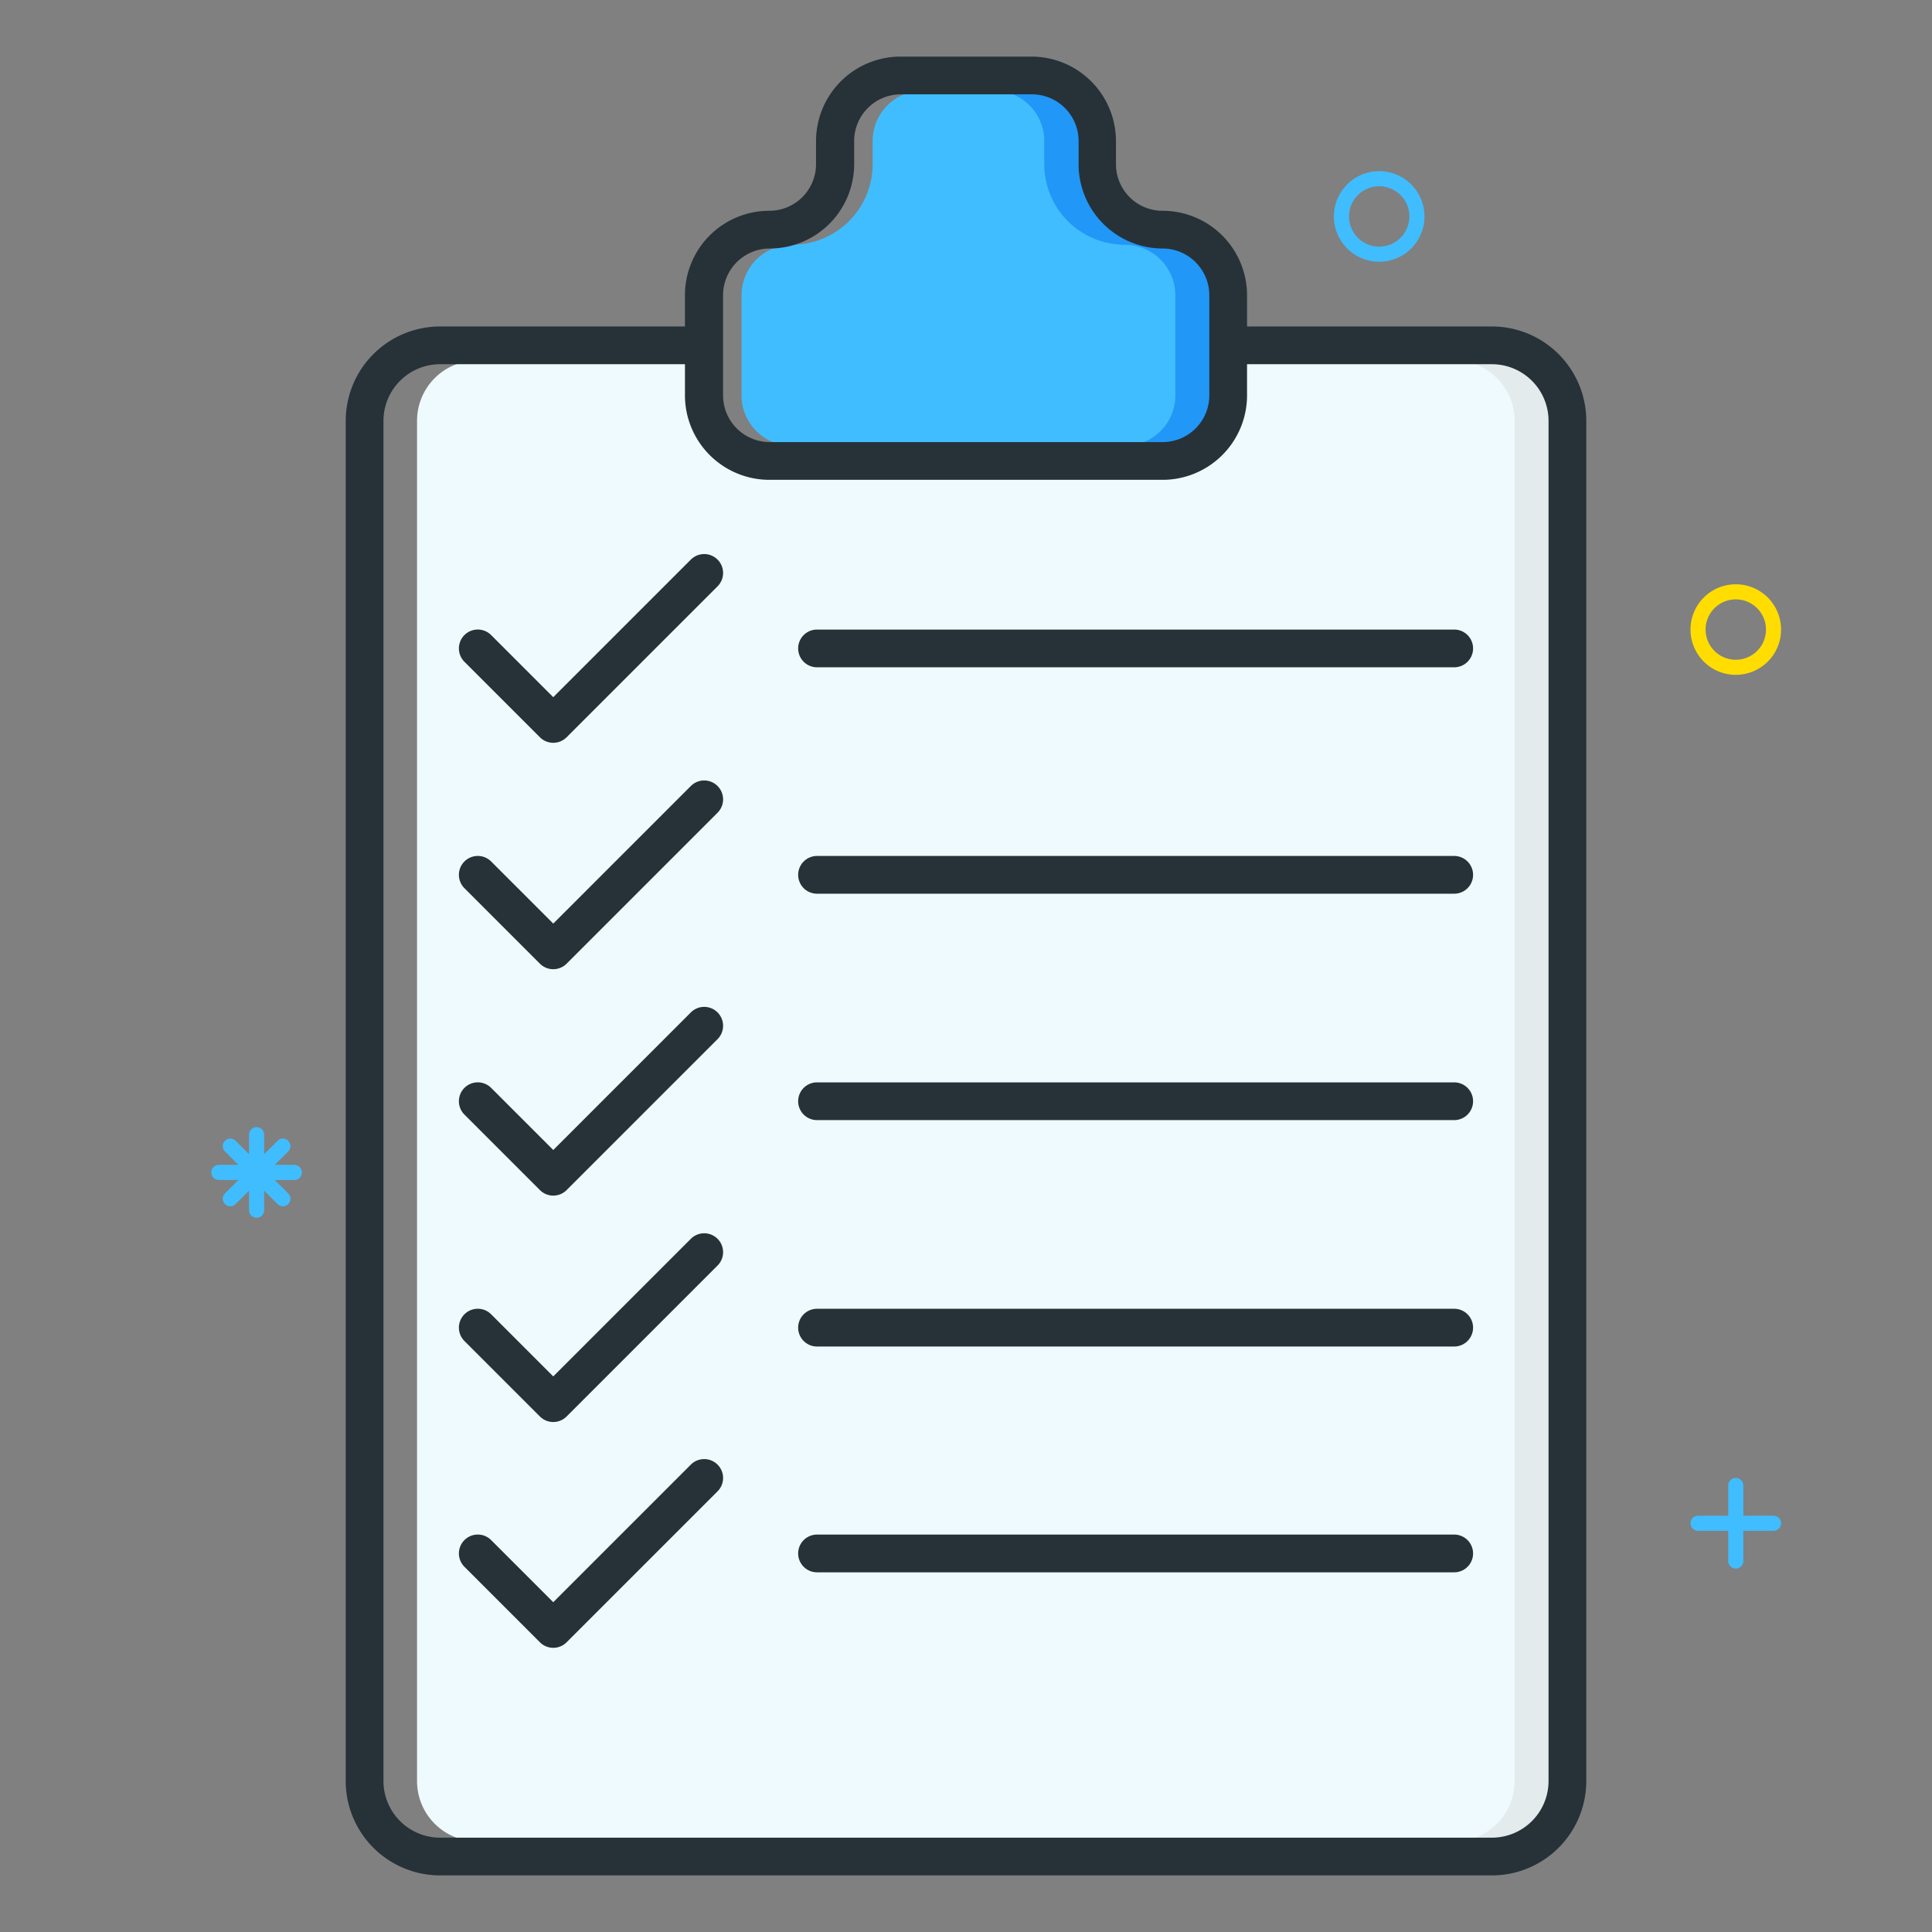 <?xml version="1.0" encoding="UTF-8" standalone="no"?> <svg id="Layer_1" data-name="Layer 1" xmlns="http://www.w3.org/2000/svg" viewBox="0 0 256 256"><rect x="0" y="0" width="256" height="256" fill="#808080" stroke="none"/><defs><style>.cls-1{fill:#40bdff;}.cls-2{fill:#2197f7;}.cls-3{fill:#effafe;}.cls-4{fill:#e4ebed;}.cls-5{fill:#263238;}.cls-6{fill:#fd0;}</style></defs><title>checklist job seeker employee unemployee work</title><path class="cls-1" d="M98.26,39.12V52.4A6.69,6.69,0,0,0,105,59.08h52.1a6.69,6.69,0,0,0,6.69-6.68V39.12a6.7,6.7,0,0,0-6.69-6.69,10.67,10.67,0,0,1-10.68-10.68V18.68A6.69,6.69,0,0,0,139.68,12H122.32a6.69,6.69,0,0,0-6.69,6.68v3.07A10.69,10.69,0,0,1,105,32.43,6.69,6.69,0,0,0,98.26,39.12Z"/><path class="cls-2" d="M157.05,32.43a10.67,10.67,0,0,1-10.68-10.68V18.68A6.69,6.69,0,0,0,139.68,12h-8a6.69,6.69,0,0,1,6.69,6.68v3.07a10.67,10.67,0,0,0,10.68,10.68,6.7,6.7,0,0,1,6.69,6.69V52.4a6.69,6.69,0,0,1-6.69,6.68h8a6.69,6.69,0,0,0,6.69-6.68V39.12A6.7,6.7,0,0,0,157.05,32.43Z"/><path class="cls-3" d="M63.31,244H197.69a8,8,0,0,0,8-8V55.76a8,8,0,0,0-8-8H164.74V52.4a10.7,10.7,0,0,1-10.69,10.68H102A10.7,10.7,0,0,1,91.26,52.4V47.76h-28a8,8,0,0,0-8,8V236A8,8,0,0,0,63.31,244ZM94.72,74.51a2,2,0,0,1,0,2.83l-20,20a2,2,0,0,1-2.83,0l-10-10a2,2,0,0,1,2.83-2.83l8.59,8.59L91.9,74.51A2,2,0,0,1,94.72,74.51Zm-30,40,8.59,8.59L91.9,104.51a2,2,0,0,1,2.83,2.83l-20,20a2,2,0,0,1-2.83,0l-10-10a2,2,0,0,1,2.83-2.83Zm0,30,8.59,8.59L91.9,134.51a2,2,0,0,1,2.83,2.83l-20,20a2,2,0,0,1-2.83,0l-10-10a2,2,0,0,1,2.83-2.83Zm0,30,8.59,8.59L91.9,164.51a2,2,0,0,1,2.83,2.83l-20,20a2,2,0,0,1-2.83,0l-10-10a2,2,0,0,1,2.83-2.83Zm0,29.92L73.31,213,91.9,194.43a2,2,0,0,1,2.83,2.83l-20,20a2,2,0,0,1-2.83,0l-10-10a2,2,0,0,1,2.83-2.83Zm128-116.51H108.26a2,2,0,0,1,0-4h84.43a2,2,0,0,1,0,4Zm-84.43,26h84.43a2,2,0,0,1,0,4H108.26a2,2,0,0,1,0-4Zm0,30h84.43a2,2,0,0,1,0,4H108.26a2,2,0,1,1,0-4Zm0,30h84.43a2,2,0,0,1,0,4H108.26a2,2,0,1,1,0-4Zm0,29.92h84.43a2,2,0,0,1,0,4H108.26a2,2,0,1,1,0-4Z"/><path class="cls-4" d="M197.69,47.76h-5a8,8,0,0,1,8,8V236a8,8,0,0,1-8,8h5a8,8,0,0,0,8-8V55.76A8,8,0,0,0,197.69,47.76Z"/><path class="cls-5" d="M136.68,7.5H119.32a11.2,11.2,0,0,0-11.19,11.18v3.07A6.19,6.19,0,0,1,102,27.93,11.18,11.18,0,0,0,90.76,39.12v4.14H58.31a12.51,12.51,0,0,0-12.5,12.5V236a12.51,12.51,0,0,0,12.5,12.5H197.69a12.51,12.51,0,0,0,12.5-12.5V55.76a12.51,12.51,0,0,0-12.5-12.5H165.24V39.12a11.2,11.2,0,0,0-11.19-11.19,6.17,6.17,0,0,1-6.18-6.18V18.68A11.2,11.2,0,0,0,136.68,7.5Zm28.56,44.9V48.26h32.45a7.51,7.51,0,0,1,7.5,7.5V236a7.51,7.51,0,0,1-7.5,7.5H58.31a7.51,7.51,0,0,1-7.5-7.5V55.76a7.51,7.51,0,0,1,7.5-7.5H90.76V52.4A11.2,11.2,0,0,0,102,63.58h52.1A11.2,11.2,0,0,0,165.24,52.4ZM154.05,32.93a6.2,6.2,0,0,1,6.19,6.19V52.4a6.19,6.19,0,0,1-6.19,6.18H102a6.19,6.19,0,0,1-6.19-6.18V39.12A6.19,6.19,0,0,1,102,32.93a11.19,11.19,0,0,0,11.18-11.18V18.68a6.19,6.19,0,0,1,6.19-6.18h17.36a6.19,6.19,0,0,1,6.19,6.18v3.07a11.17,11.17,0,0,0,11.18,11.18Z"/><path class="cls-5" d="M91.54,74.15,73.31,92.38l-8.23-8.23a2.5,2.5,0,0,0-3.54,3.54l10,10a2.5,2.5,0,0,0,3.54,0l20-20a2.5,2.5,0,0,0-3.54-3.54Z"/><path class="cls-5" d="M105.76,85.92a2.5,2.5,0,0,0,2.5,2.5h84.43a2.5,2.5,0,0,0,0-5H108.26A2.5,2.5,0,0,0,105.76,85.92Z"/><path class="cls-5" d="M91.54,104.15,73.31,122.38l-8.23-8.23a2.5,2.5,0,1,0-3.54,3.54l10,10a2.5,2.5,0,0,0,3.54,0l20-20a2.5,2.5,0,1,0-3.54-3.54Z"/><path class="cls-5" d="M192.69,113.42H108.26a2.5,2.5,0,0,0,0,5h84.43a2.5,2.5,0,0,0,0-5Z"/><path class="cls-5" d="M91.54,134.15,73.31,152.38l-8.23-8.23a2.5,2.5,0,0,0-3.54,3.54l10,10a2.5,2.5,0,0,0,3.54,0l20-20a2.5,2.5,0,0,0-3.54-3.54Z"/><path class="cls-5" d="M192.69,143.42H108.26a2.5,2.5,0,1,0,0,5h84.43a2.5,2.5,0,0,0,0-5Z"/><path class="cls-5" d="M91.54,164.15,73.31,182.38l-8.23-8.23a2.5,2.5,0,0,0-3.54,3.54l10,10a2.5,2.5,0,0,0,3.54,0l20-20a2.5,2.5,0,0,0-3.54-3.54Z"/><path class="cls-5" d="M192.69,173.42H108.26a2.5,2.5,0,1,0,0,5h84.43a2.5,2.5,0,0,0,0-5Z"/><path class="cls-5" d="M91.54,194.07,73.31,212.3l-8.23-8.23a2.5,2.5,0,0,0-3.54,3.54l10,10a2.5,2.5,0,0,0,3.54,0l20-20a2.5,2.5,0,1,0-3.54-3.54Z"/><path class="cls-5" d="M192.69,203.34H108.26a2.5,2.5,0,1,0,0,5h84.43a2.5,2.5,0,0,0,0-5Z"/><path class="cls-1" d="M235,200.84h-4v-4a1,1,0,0,0-2,0v4h-4a1,1,0,0,0,0,2h4v4a1,1,0,0,0,2,0v-4h4a1,1,0,0,0,0-2Z"/><path class="cls-1" d="M182.75,34.68a6,6,0,1,1,6-6A6,6,0,0,1,182.75,34.68Zm0-10a4,4,0,1,0,4,4A4,4,0,0,0,182.75,24.68Z"/><path class="cls-6" d="M230,89.42a6,6,0,1,1,6-6A6,6,0,0,1,230,89.42Zm0-10a4,4,0,1,0,4,4A4,4,0,0,0,230,79.42Z"/><path class="cls-1" d="M39,154.35H36.41l1.83-1.83a1,1,0,0,0-1.41-1.41L35,152.94v-2.59a1,1,0,0,0-2,0v2.59l-1.83-1.83a1,1,0,0,0-1.41,1.41l1.83,1.83H29a1,1,0,0,0,0,2h2.59l-1.83,1.83a1,1,0,0,0,1.41,1.41L33,157.77v2.59a1,1,0,0,0,2,0v-2.59l1.83,1.83a1,1,0,0,0,1.41-1.41l-1.83-1.83H39a1,1,0,0,0,0-2Z"/></svg>